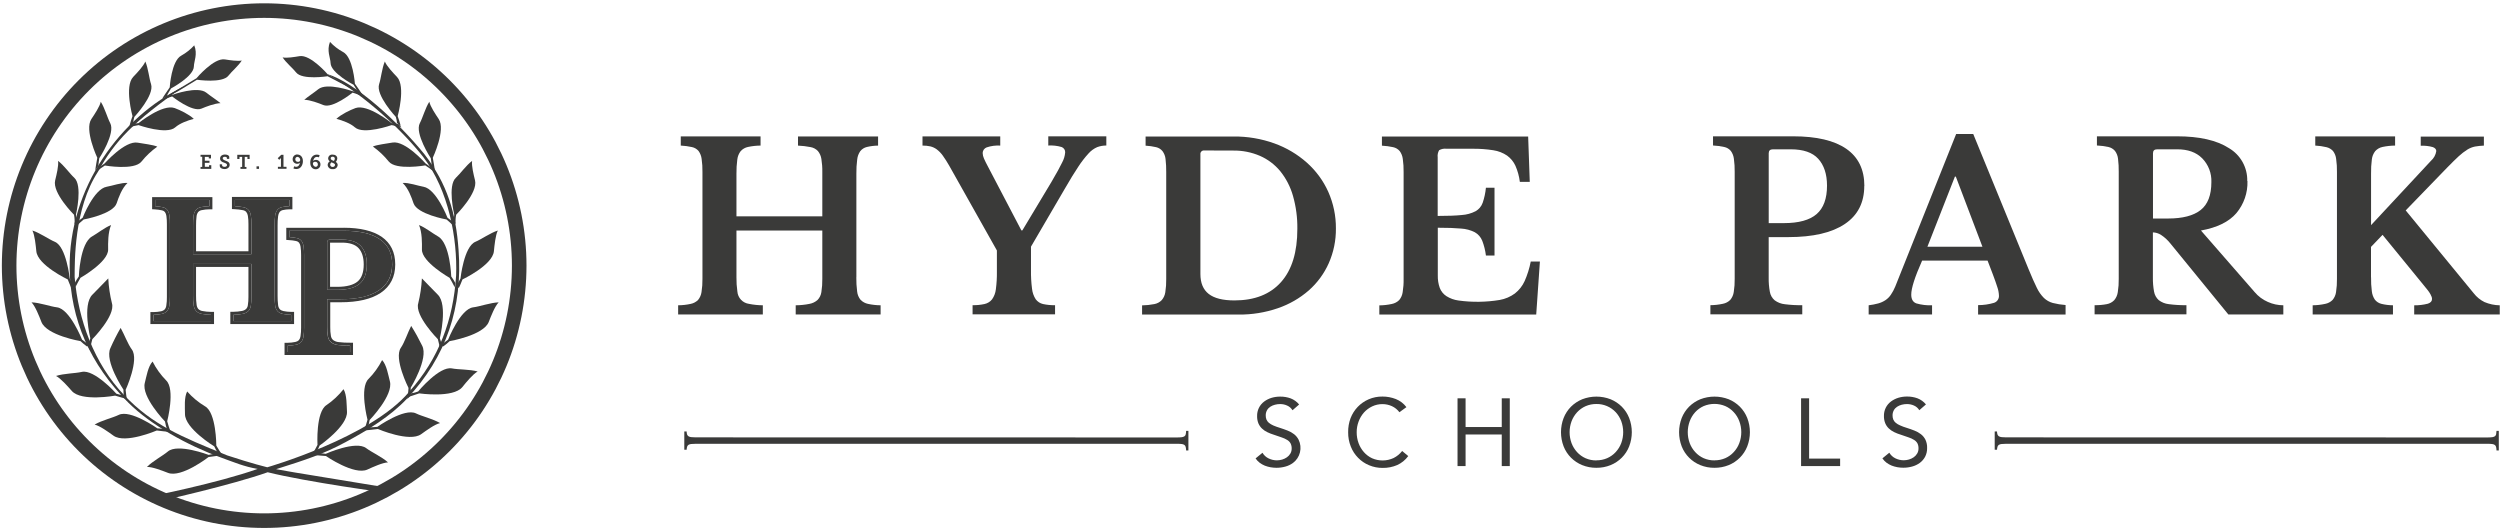 <svg width="160" height="34" viewBox="0 0 160 34" fill="none" xmlns="http://www.w3.org/2000/svg">
<path d="M82.722 26.259C82.641 26.124 82.521 26.018 82.377 25.956C82.237 25.892 82.085 25.859 81.931 25.86C81.818 25.859 81.705 25.874 81.595 25.903C81.49 25.929 81.389 25.973 81.298 26.032C81.21 26.089 81.137 26.167 81.087 26.259C81.032 26.36 81.004 26.474 81.007 26.589C81.005 26.678 81.021 26.766 81.052 26.849C81.086 26.928 81.137 26.998 81.202 27.055C81.288 27.124 81.383 27.182 81.484 27.227C81.626 27.288 81.772 27.341 81.92 27.385C82.086 27.438 82.248 27.494 82.407 27.557C82.556 27.614 82.696 27.692 82.823 27.79C82.943 27.885 83.041 28.005 83.111 28.142C83.233 28.393 83.264 28.679 83.198 28.951C83.132 29.223 82.973 29.463 82.749 29.63C82.602 29.736 82.437 29.815 82.262 29.862C82.077 29.913 81.885 29.939 81.693 29.939C81.566 29.938 81.439 29.927 81.314 29.905C81.189 29.882 81.066 29.848 80.948 29.802C80.832 29.754 80.722 29.692 80.621 29.618C80.518 29.541 80.429 29.446 80.357 29.338L80.799 28.977C80.89 29.134 81.026 29.26 81.19 29.338C81.356 29.42 81.538 29.462 81.722 29.462C81.835 29.461 81.948 29.444 82.057 29.413C82.165 29.381 82.267 29.332 82.36 29.268C82.45 29.206 82.525 29.125 82.581 29.031C82.639 28.933 82.669 28.821 82.667 28.707C82.671 28.594 82.647 28.482 82.598 28.38C82.549 28.291 82.478 28.216 82.391 28.163C82.28 28.093 82.16 28.037 82.035 27.997L81.533 27.825C81.385 27.781 81.242 27.724 81.104 27.657C80.979 27.598 80.864 27.519 80.764 27.424C80.667 27.33 80.59 27.218 80.537 27.094C80.479 26.947 80.451 26.79 80.455 26.632C80.45 26.451 80.488 26.272 80.567 26.109C80.646 25.946 80.763 25.805 80.909 25.697C81.051 25.592 81.211 25.512 81.38 25.461C81.559 25.408 81.745 25.382 81.931 25.383C82.16 25.38 82.387 25.418 82.602 25.496C82.814 25.577 83.001 25.712 83.144 25.887L82.722 26.255V26.259Z" fill="#3A3A39"/>
<path d="M89.565 26.386C89.439 26.217 89.273 26.082 89.082 25.994C88.894 25.908 88.689 25.863 88.482 25.863C88.252 25.861 88.025 25.911 87.817 26.01C87.618 26.105 87.44 26.238 87.293 26.401C87.144 26.571 87.028 26.766 86.951 26.978C86.868 27.196 86.827 27.427 86.828 27.66C86.826 27.902 86.867 28.142 86.951 28.368C87.028 28.577 87.143 28.77 87.291 28.937C87.436 29.102 87.613 29.235 87.811 29.328C88.029 29.424 88.265 29.472 88.503 29.469C88.741 29.467 88.976 29.413 89.192 29.313C89.405 29.206 89.591 29.052 89.737 28.863L90.128 29.188C89.946 29.437 89.703 29.635 89.422 29.763C89.127 29.889 88.809 29.952 88.488 29.946C88.189 29.949 87.893 29.89 87.618 29.774C87.354 29.665 87.116 29.503 86.918 29.299C86.716 29.094 86.557 28.85 86.452 28.581C86.336 28.291 86.278 27.981 86.282 27.668C86.276 27.36 86.328 27.052 86.436 26.763C86.54 26.494 86.695 26.248 86.894 26.04C87.092 25.834 87.33 25.67 87.592 25.556C87.872 25.435 88.175 25.375 88.48 25.379C88.77 25.378 89.058 25.432 89.329 25.537C89.6 25.644 89.836 25.824 90.011 26.057L89.563 26.382L89.565 26.386Z" fill="#3A3A39"/>
<path d="M93.282 25.492H93.797V27.33H96.112V25.492H96.626V29.829H96.112V27.807H93.797V29.829H93.282V25.492Z" fill="#3A3A39"/>
<path d="M102.17 29.461C102.409 29.464 102.645 29.416 102.864 29.321C103.07 29.229 103.255 29.096 103.408 28.93C103.56 28.763 103.68 28.57 103.76 28.359C103.926 27.905 103.926 27.408 103.76 26.955C103.68 26.743 103.56 26.549 103.408 26.382C103.249 26.213 103.057 26.078 102.844 25.988C102.631 25.897 102.401 25.852 102.17 25.856C101.93 25.853 101.693 25.901 101.474 25.997C101.269 26.089 101.084 26.222 100.932 26.387C100.78 26.555 100.66 26.749 100.58 26.96C100.413 27.414 100.413 27.911 100.58 28.364C100.66 28.575 100.78 28.769 100.932 28.935C101.084 29.102 101.268 29.235 101.474 29.326C101.693 29.422 101.93 29.47 102.17 29.467V29.461ZM102.17 29.939C101.858 29.942 101.549 29.884 101.261 29.767C100.992 29.658 100.748 29.496 100.543 29.291C100.338 29.086 100.178 28.84 100.072 28.57C99.847 27.984 99.847 27.337 100.072 26.751C100.178 26.481 100.339 26.235 100.543 26.028C100.749 25.824 100.993 25.663 101.261 25.553C101.846 25.326 102.494 25.326 103.079 25.553C103.347 25.663 103.59 25.824 103.795 26.028C104 26.234 104.16 26.48 104.266 26.751C104.493 27.336 104.493 27.985 104.266 28.57C104.161 28.84 104 29.086 103.795 29.291C103.591 29.496 103.347 29.658 103.079 29.767C102.791 29.884 102.481 29.942 102.17 29.939Z" fill="#3A3A39"/>
<path d="M109.727 29.461C109.966 29.464 110.203 29.416 110.422 29.321C110.628 29.23 110.812 29.096 110.963 28.93C111.117 28.764 111.237 28.57 111.315 28.359C111.485 27.906 111.485 27.407 111.315 26.955C111.237 26.742 111.117 26.548 110.963 26.382C110.812 26.215 110.627 26.082 110.422 25.991C110.202 25.898 109.965 25.85 109.727 25.85C109.488 25.85 109.251 25.898 109.031 25.991C108.826 26.083 108.642 26.216 108.49 26.382C108.338 26.55 108.22 26.746 108.142 26.959C107.975 27.412 107.975 27.909 108.142 28.363C108.222 28.573 108.341 28.767 108.494 28.933C108.645 29.1 108.83 29.233 109.035 29.325C109.255 29.42 109.492 29.468 109.731 29.465L109.727 29.461ZM109.727 29.939C109.416 29.943 109.107 29.884 108.818 29.767C108.549 29.658 108.305 29.496 108.101 29.291C107.896 29.086 107.735 28.84 107.629 28.57C107.405 27.984 107.405 27.337 107.629 26.751C107.736 26.481 107.896 26.235 108.101 26.028C108.306 25.824 108.55 25.663 108.818 25.553C109.403 25.326 110.052 25.326 110.637 25.553C110.904 25.663 111.147 25.824 111.352 26.028C111.557 26.235 111.717 26.481 111.824 26.751C112.051 27.336 112.051 27.985 111.824 28.57C111.718 28.84 111.557 29.086 111.352 29.291C111.148 29.496 110.905 29.658 110.637 29.767C110.348 29.884 110.039 29.942 109.727 29.939Z" fill="#3A3A39"/>
<path d="M115.269 25.492H115.783V29.35H117.768V29.829H115.269V25.492Z" fill="#3A3A39"/>
<path d="M122.838 26.258C122.759 26.124 122.639 26.018 122.496 25.955C122.356 25.892 122.203 25.859 122.048 25.86C121.935 25.859 121.822 25.874 121.712 25.902C121.607 25.929 121.506 25.973 121.415 26.032C121.327 26.089 121.254 26.166 121.204 26.258C121.149 26.36 121.121 26.474 121.124 26.589C121.122 26.678 121.138 26.766 121.17 26.849C121.203 26.929 121.255 26.999 121.321 27.054C121.406 27.125 121.501 27.182 121.603 27.224C121.744 27.288 121.889 27.341 122.037 27.385C122.205 27.438 122.367 27.494 122.524 27.557C122.673 27.614 122.813 27.692 122.94 27.79C123.061 27.884 123.159 28.004 123.228 28.141C123.305 28.307 123.342 28.489 123.335 28.671C123.34 28.867 123.295 29.061 123.206 29.235C123.123 29.388 123.007 29.522 122.866 29.626C122.719 29.732 122.554 29.811 122.379 29.858C122.194 29.909 122.002 29.935 121.81 29.934C121.683 29.934 121.556 29.923 121.431 29.901C121.306 29.878 121.183 29.843 121.065 29.798C120.949 29.75 120.839 29.688 120.738 29.614C120.635 29.537 120.546 29.442 120.474 29.334L120.916 28.973C121.008 29.13 121.144 29.256 121.307 29.334C121.473 29.416 121.656 29.458 121.841 29.457C121.954 29.456 122.066 29.44 122.174 29.409C122.282 29.377 122.385 29.328 122.479 29.264C122.568 29.201 122.642 29.121 122.698 29.027C122.756 28.929 122.786 28.817 122.784 28.703C122.788 28.59 122.766 28.478 122.717 28.376C122.667 28.287 122.595 28.212 122.508 28.159C122.397 28.088 122.277 28.032 122.152 27.993L121.652 27.821C121.504 27.777 121.36 27.721 121.221 27.653C121.097 27.593 120.983 27.515 120.883 27.42C120.785 27.327 120.708 27.214 120.656 27.089C120.597 26.943 120.569 26.786 120.572 26.628C120.567 26.447 120.605 26.268 120.684 26.105C120.763 25.942 120.88 25.801 121.026 25.693C121.168 25.588 121.328 25.508 121.497 25.457C121.676 25.404 121.862 25.377 122.048 25.378C122.277 25.375 122.504 25.414 122.719 25.492C122.931 25.573 123.117 25.708 123.261 25.883L122.838 26.251V26.258Z" fill="#3A3A39"/>
<path d="M75.326 27.997C75.428 27.998 75.53 27.993 75.631 27.981C75.694 27.975 75.754 27.954 75.807 27.921C75.828 27.906 75.846 27.887 75.86 27.865C75.874 27.843 75.883 27.819 75.887 27.794C75.903 27.722 75.911 27.648 75.911 27.575H76.058V28.83H75.911C75.911 28.756 75.903 28.683 75.885 28.611C75.875 28.56 75.847 28.513 75.807 28.48C75.758 28.446 75.701 28.425 75.641 28.419C75.546 28.407 75.45 28.401 75.353 28.404H44.501C44.411 28.402 44.321 28.407 44.231 28.417C44.172 28.422 44.115 28.441 44.063 28.47C44.021 28.499 43.99 28.541 43.975 28.589C43.957 28.653 43.947 28.719 43.944 28.785H43.795V27.612H43.944C43.944 27.678 43.954 27.744 43.973 27.807C43.991 27.855 44.023 27.895 44.065 27.923C44.119 27.953 44.179 27.972 44.241 27.977C44.337 27.987 44.433 27.991 44.529 27.991L75.326 27.997Z" fill="#3A3A39"/>
<path d="M159.19 27.997C159.292 27.998 159.395 27.993 159.497 27.981C159.559 27.974 159.618 27.954 159.671 27.921C159.713 27.89 159.742 27.845 159.753 27.794C159.766 27.721 159.774 27.648 159.776 27.575H159.923V28.83H159.776C159.775 28.756 159.766 28.683 159.751 28.611C159.74 28.559 159.712 28.513 159.671 28.48C159.622 28.446 159.565 28.425 159.506 28.419C159.411 28.407 159.314 28.401 159.217 28.404H128.365C128.275 28.402 128.186 28.407 128.097 28.417C128.037 28.422 127.979 28.441 127.927 28.47C127.885 28.498 127.854 28.541 127.841 28.589C127.822 28.653 127.811 28.719 127.808 28.785H127.661V27.612H127.808C127.808 27.678 127.819 27.744 127.839 27.807C127.856 27.855 127.887 27.895 127.929 27.923C127.983 27.953 128.044 27.972 128.107 27.977C128.202 27.987 128.297 27.991 128.392 27.991L159.19 27.997Z" fill="#3A3A39"/>
<path d="M54.804 17.745C54.8 18.049 54.818 18.354 54.857 18.656C54.876 18.852 54.953 19.038 55.078 19.19C55.207 19.321 55.371 19.411 55.551 19.448C55.817 19.506 56.087 19.536 56.359 19.538V20.124H50.925V19.538C51.221 19.536 51.515 19.506 51.805 19.448C51.997 19.413 52.177 19.327 52.323 19.198C52.456 19.059 52.542 18.883 52.568 18.693C52.612 18.414 52.632 18.131 52.628 17.848V14.753H47.133V17.745C47.129 18.049 47.148 18.354 47.192 18.656C47.206 18.854 47.289 19.041 47.425 19.186C47.562 19.33 47.744 19.422 47.941 19.448C48.231 19.506 48.526 19.536 48.821 19.538V20.124H43.401V19.538C43.672 19.536 43.943 19.506 44.208 19.448C44.385 19.412 44.548 19.325 44.676 19.198C44.795 19.053 44.871 18.878 44.897 18.693C44.941 18.414 44.961 18.131 44.957 17.848V11.004C44.962 10.724 44.944 10.445 44.904 10.167C44.883 9.986 44.815 9.813 44.709 9.665C44.6 9.536 44.451 9.447 44.286 9.413C44.05 9.361 43.81 9.329 43.569 9.317V8.73H48.676V9.317C48.406 9.319 48.136 9.349 47.871 9.405C47.69 9.442 47.526 9.536 47.403 9.673C47.284 9.827 47.21 10.011 47.188 10.205C47.147 10.508 47.129 10.814 47.133 11.12V13.845H52.628V11.006C52.633 10.726 52.612 10.446 52.568 10.169C52.54 9.985 52.464 9.812 52.347 9.667C52.222 9.535 52.058 9.446 51.879 9.415C51.613 9.362 51.343 9.33 51.072 9.319V8.732H56.197V9.319C55.955 9.321 55.714 9.351 55.479 9.407C55.312 9.446 55.163 9.54 55.057 9.675C54.947 9.832 54.88 10.015 54.861 10.207C54.821 10.506 54.804 10.808 54.808 11.11V17.745H54.804Z" fill="#3A3A39"/>
<path d="M60.743 10.592C60.618 10.373 60.483 10.16 60.336 9.955C60.23 9.806 60.102 9.675 59.957 9.563C59.834 9.471 59.692 9.404 59.542 9.368C59.377 9.332 59.209 9.315 59.04 9.317V8.73H64.016V9.317C63.72 9.299 63.423 9.339 63.142 9.434C63.07 9.462 63.007 9.511 62.962 9.574C62.917 9.637 62.892 9.713 62.89 9.79C62.894 9.912 62.922 10.032 62.972 10.142C63.031 10.281 63.125 10.469 63.252 10.705L65.369 14.747H65.43L67.296 11.638C67.621 11.084 67.848 10.672 67.976 10.402C68.085 10.203 68.152 9.983 68.171 9.757C68.176 9.682 68.156 9.607 68.114 9.545C68.073 9.482 68.012 9.434 67.941 9.409C67.665 9.328 67.377 9.296 67.09 9.313V8.727H70.805V9.313C70.605 9.312 70.406 9.347 70.219 9.417C70.006 9.51 69.817 9.649 69.663 9.824C69.423 10.087 69.206 10.369 69.012 10.668C68.77 11.028 68.481 11.499 68.146 12.082L65.983 15.786V17.295C65.977 17.691 65.999 18.087 66.05 18.48C66.075 18.721 66.156 18.952 66.287 19.155C66.401 19.308 66.567 19.416 66.754 19.458C67.007 19.513 67.265 19.538 67.524 19.532V20.119H62.245V19.532C62.501 19.537 62.757 19.512 63.007 19.458C63.197 19.417 63.368 19.312 63.49 19.161C63.625 18.97 63.709 18.749 63.735 18.517C63.784 18.146 63.806 17.773 63.801 17.399V16.03L60.743 10.592Z" fill="#3A3A39"/>
<path d="M77.076 9.63C77.042 9.625 77.007 9.629 76.975 9.64C76.942 9.651 76.912 9.669 76.888 9.694C76.864 9.718 76.846 9.748 76.835 9.781C76.824 9.813 76.821 9.848 76.826 9.882V17.538C76.826 18.111 77.003 18.536 77.358 18.812C77.712 19.089 78.26 19.227 79.002 19.227C80.294 19.227 81.288 18.836 81.986 18.054C82.683 17.271 83.031 16.136 83.03 14.647C83.04 13.931 82.945 13.218 82.749 12.53C82.585 11.955 82.309 11.419 81.935 10.954C81.585 10.531 81.141 10.196 80.639 9.976C80.099 9.743 79.516 9.627 78.928 9.636L77.076 9.63ZM73.093 20.13V19.544C73.355 19.54 73.617 19.512 73.875 19.462C74.056 19.429 74.222 19.341 74.35 19.209C74.472 19.067 74.552 18.893 74.579 18.707C74.623 18.425 74.643 18.14 74.638 17.854V11.01C74.641 10.731 74.627 10.451 74.594 10.173C74.575 9.991 74.508 9.818 74.399 9.671C74.295 9.544 74.152 9.455 73.992 9.419C73.771 9.367 73.545 9.335 73.318 9.323V8.736H78.945C79.839 8.727 80.727 8.877 81.567 9.18C82.33 9.455 83.034 9.872 83.64 10.41C84.223 10.929 84.689 11.564 85.009 12.275C85.337 13.014 85.504 13.814 85.498 14.622C85.506 15.389 85.349 16.149 85.038 16.851C84.741 17.516 84.304 18.11 83.757 18.591C83.18 19.092 82.511 19.476 81.788 19.724C80.976 20.003 80.121 20.142 79.262 20.132L73.093 20.13Z" fill="#3A3A39"/>
<path d="M92.019 13.82C92.652 13.82 93.16 13.801 93.545 13.762C93.857 13.743 94.162 13.66 94.44 13.517C94.651 13.397 94.811 13.206 94.892 12.977C94.998 12.665 95.068 12.342 95.099 12.014H95.649V16.352H95.099C95.059 16.029 94.98 15.711 94.863 15.406C94.771 15.177 94.604 14.986 94.389 14.864C94.115 14.726 93.815 14.645 93.507 14.628C93.137 14.593 92.641 14.575 92.019 14.575V17.627C92.012 17.899 92.054 18.17 92.145 18.427C92.227 18.642 92.375 18.825 92.567 18.951C92.804 19.101 93.071 19.197 93.349 19.233C94.222 19.353 95.108 19.341 95.977 19.198C96.331 19.136 96.666 18.994 96.955 18.781C97.222 18.57 97.436 18.299 97.577 17.989C97.754 17.588 97.885 17.168 97.968 16.738H98.554L98.318 20.13H88.277V19.544C88.545 19.541 88.812 19.511 89.075 19.454C89.254 19.419 89.42 19.332 89.55 19.203C89.669 19.059 89.746 18.884 89.771 18.699C89.816 18.42 89.837 18.137 89.831 17.854V11.01C89.836 10.73 89.818 10.451 89.779 10.173C89.758 9.992 89.69 9.819 89.583 9.671C89.475 9.542 89.326 9.453 89.161 9.419C88.925 9.367 88.684 9.335 88.443 9.323V8.736H97.802L97.905 11.638H97.27C97.226 11.283 97.131 10.937 96.988 10.61C96.869 10.35 96.685 10.126 96.454 9.958C96.19 9.78 95.89 9.663 95.574 9.616C95.136 9.547 94.692 9.515 94.249 9.52H92.575C92.411 9.498 92.244 9.532 92.102 9.616C92.023 9.754 91.992 9.913 92.012 10.07V13.83L92.019 13.82Z" fill="#3A3A39"/>
<path d="M113.196 14.28H114.16C115.117 14.28 115.818 14.088 116.262 13.703C116.707 13.318 116.929 12.711 116.929 11.88C116.929 11.139 116.734 10.568 116.366 10.162C115.998 9.755 115.404 9.556 114.606 9.556H113.466C113.288 9.556 113.198 9.64 113.198 9.808V14.28H113.196ZM119.313 11.902C119.313 12.967 118.898 13.778 118.069 14.336C117.24 14.894 116.035 15.174 114.456 15.175H113.196V17.768C113.19 18.074 113.215 18.379 113.271 18.679C113.307 18.891 113.417 19.083 113.581 19.221C113.773 19.362 113.998 19.448 114.235 19.471C114.603 19.518 114.974 19.538 115.345 19.532V20.119H109.465V19.532C109.734 19.529 110.002 19.499 110.265 19.442C110.444 19.408 110.609 19.321 110.738 19.192C110.858 19.048 110.935 18.873 110.961 18.687C111.005 18.408 111.025 18.125 111.02 17.843V10.999C111.024 10.719 111.007 10.439 110.969 10.162C110.948 9.98 110.881 9.807 110.773 9.659C110.665 9.53 110.516 9.441 110.351 9.407C110.115 9.355 109.875 9.323 109.633 9.311V8.724H114.759C116.259 8.724 117.394 8.991 118.163 9.524C118.932 10.057 119.317 10.847 119.319 11.894L119.313 11.902Z" fill="#3A3A39"/>
<path d="M123.356 15.791H126.876L125.173 11.304H125.114L123.354 15.791H123.356ZM127.207 16.679H123.016C122.551 17.722 122.319 18.447 122.32 18.855C122.32 19.153 122.43 19.34 122.652 19.419C122.977 19.512 123.314 19.552 123.652 19.538V20.125H119.594V19.538C119.801 19.513 120.007 19.473 120.208 19.419C120.371 19.374 120.526 19.304 120.668 19.211C120.805 19.119 120.923 19.001 121.016 18.863C121.127 18.698 121.222 18.522 121.297 18.337L125.193 8.578H126.288L129.829 17.227C130.036 17.731 130.211 18.126 130.353 18.412C130.467 18.656 130.622 18.879 130.812 19.07C130.971 19.221 131.165 19.331 131.376 19.389C131.645 19.458 131.92 19.502 132.197 19.522V20.13H126.598V19.528C126.945 19.529 127.289 19.479 127.621 19.38C127.718 19.347 127.802 19.282 127.858 19.197C127.914 19.111 127.941 19.009 127.932 18.906C127.924 18.724 127.889 18.544 127.828 18.372C127.76 18.155 127.666 17.89 127.547 17.573L127.207 16.685V16.679Z" fill="#3A3A39"/>
<path d="M137.795 13.985H138.757C139.687 13.985 140.381 13.804 140.84 13.443C141.299 13.082 141.528 12.487 141.528 11.658C141.539 11.377 141.493 11.097 141.392 10.834C141.291 10.572 141.138 10.333 140.941 10.132C140.55 9.741 140.024 9.556 139.342 9.556H138.059C137.881 9.556 137.791 9.64 137.791 9.808V13.985H137.795ZM143.837 11.585C143.862 12.335 143.609 13.067 143.127 13.642C142.653 14.195 141.898 14.565 140.861 14.753L144.297 18.693C144.526 18.965 144.815 19.181 145.142 19.323C145.453 19.463 145.791 19.536 146.133 19.538V20.124H142.613L138.941 15.627C138.761 15.392 138.543 15.189 138.296 15.027C138.142 14.932 137.966 14.878 137.785 14.872V17.768C137.78 18.069 137.805 18.37 137.86 18.666C137.896 18.873 138 19.063 138.155 19.205C138.342 19.35 138.565 19.44 138.8 19.465C139.175 19.515 139.554 19.537 139.932 19.532V20.119H134.054V19.532C134.317 19.536 134.579 19.514 134.837 19.465C135.017 19.432 135.182 19.344 135.31 19.213C135.434 19.066 135.513 18.886 135.539 18.695C135.584 18.413 135.604 18.128 135.599 17.843V10.999C135.603 10.719 135.588 10.439 135.554 10.162C135.535 9.98 135.468 9.806 135.359 9.659C135.25 9.53 135.101 9.442 134.936 9.407C134.695 9.354 134.45 9.322 134.203 9.311V8.724H139.326C140.76 8.724 141.868 8.976 142.65 9.479C143.016 9.693 143.317 10.001 143.524 10.371C143.73 10.741 143.834 11.16 143.824 11.583L143.837 11.585Z" fill="#3A3A39"/>
<path d="M151.748 17.745C151.742 18.047 151.759 18.349 151.798 18.648C151.819 18.839 151.886 19.023 151.994 19.182C152.101 19.315 152.25 19.409 152.416 19.448C152.656 19.506 152.902 19.536 153.15 19.538V20.124H148.011V19.538C148.28 19.535 148.548 19.505 148.81 19.448C148.99 19.414 149.155 19.327 149.284 19.198C149.404 19.054 149.482 18.879 149.507 18.693C149.55 18.414 149.57 18.131 149.565 17.848V11.004C149.57 10.727 149.553 10.45 149.514 10.175C149.495 9.993 149.427 9.82 149.319 9.673C149.208 9.547 149.06 9.458 148.897 9.42C148.66 9.363 148.42 9.329 148.177 9.317V8.73H153.286V9.317C153.016 9.319 152.746 9.349 152.481 9.405C152.3 9.442 152.137 9.536 152.013 9.673C151.894 9.827 151.819 10.011 151.798 10.205C151.759 10.508 151.742 10.814 151.748 11.12V14.409L155.582 10.291C155.765 10.13 155.886 9.91 155.922 9.669C155.922 9.561 155.852 9.473 155.709 9.417C155.455 9.344 155.191 9.315 154.927 9.329V8.742H158.969V9.319C158.777 9.326 158.586 9.346 158.398 9.379C158.224 9.415 158.059 9.481 157.909 9.575C157.714 9.699 157.531 9.84 157.361 9.997C157.166 10.179 156.91 10.424 156.614 10.731L153.965 13.466L158.318 18.769C158.502 19.006 158.737 19.199 159.006 19.332C159.316 19.463 159.647 19.534 159.984 19.54V20.126H154.509V19.54C154.803 19.544 155.096 19.509 155.381 19.436C155.559 19.375 155.649 19.278 155.649 19.139C155.649 19.091 155.641 19.043 155.625 18.998C155.606 18.942 155.581 18.887 155.551 18.836C155.505 18.753 155.453 18.674 155.396 18.599C155.326 18.505 155.234 18.39 155.115 18.251L152.483 15.03L151.744 15.801V17.756L151.748 17.745Z" fill="#3A3A39"/>
<path d="M16.907 0.678C21.235 0.679 25.387 2.399 28.448 5.459C31.508 8.52 33.228 12.671 33.229 17C33.228 21.328 31.509 25.48 28.448 28.541C25.387 31.601 21.235 33.321 16.907 33.322C12.578 33.321 8.427 31.601 5.367 28.541C2.306 25.48 0.586 21.328 0.585 17C0.586 12.671 2.306 8.52 5.367 5.459C8.427 2.399 12.578 0.679 16.907 0.678Z" stroke="#3A3A39" stroke-width="0.933"/>
<path d="M12.834 10.684H12.942V10.032H12.834V9.907H13.503V10.139H13.361V10.04H13.108V10.288H13.406V10.421H13.108V10.675H13.38V10.573H13.522V10.808H12.834V10.684Z" fill="#3A3A39"/>
<path d="M14.215 10.517V10.584C14.215 10.642 14.289 10.678 14.373 10.678C14.458 10.678 14.53 10.637 14.53 10.565C14.53 10.474 14.428 10.438 14.323 10.404C14.218 10.37 14.085 10.304 14.085 10.142C14.085 9.98 14.232 9.889 14.386 9.889C14.54 9.889 14.672 9.943 14.672 10.047V10.166H14.521V10.104C14.521 10.059 14.454 10.034 14.386 10.034C14.318 10.034 14.252 10.065 14.252 10.133C14.252 10.202 14.335 10.246 14.43 10.281C14.565 10.329 14.699 10.383 14.699 10.551C14.699 10.72 14.544 10.821 14.373 10.821C14.224 10.821 14.065 10.754 14.065 10.617V10.514L14.215 10.517Z" fill="#3A3A39"/>
<path d="M15.39 10.684H15.498V10.04H15.328V10.176H15.186V9.907H15.976V10.176H15.836V10.04H15.663V10.684H15.772V10.808H15.39V10.684Z" fill="#3A3A39"/>
<path d="M16.417 10.646H16.578V10.808H16.417V10.646Z" fill="#3A3A39"/>
<path d="M17.785 10.675H17.981V10.169C17.981 10.137 17.981 10.108 17.981 10.108C17.971 10.127 17.957 10.143 17.942 10.159L17.87 10.227L17.774 10.124L17.999 9.908H18.143V10.676H18.337V10.803H17.786V10.676L17.785 10.675Z" fill="#3A3A39"/>
<path d="M19.07 10.357C19.088 10.36 19.105 10.359 19.122 10.354C19.139 10.35 19.154 10.342 19.168 10.331C19.181 10.32 19.192 10.307 19.2 10.291C19.209 10.276 19.213 10.259 19.215 10.242C19.216 10.192 19.198 10.143 19.166 10.106C19.133 10.068 19.087 10.043 19.038 10.037C19.018 10.038 18.998 10.043 18.981 10.051C18.963 10.06 18.947 10.072 18.934 10.087C18.921 10.102 18.911 10.119 18.905 10.138C18.899 10.157 18.898 10.177 18.899 10.197C18.898 10.219 18.902 10.241 18.911 10.262C18.919 10.282 18.932 10.301 18.948 10.316C18.964 10.332 18.984 10.343 19.005 10.35C19.026 10.357 19.048 10.36 19.07 10.357ZM19.038 9.891C19.231 9.891 19.386 10.048 19.386 10.313C19.386 10.557 19.252 10.819 18.963 10.819C18.9 10.82 18.838 10.807 18.78 10.781L18.827 10.643C18.867 10.662 18.91 10.673 18.954 10.674C19.098 10.674 19.174 10.547 19.197 10.421C19.148 10.463 19.085 10.486 19.02 10.483C18.981 10.483 18.943 10.476 18.907 10.461C18.871 10.447 18.839 10.425 18.811 10.397C18.784 10.37 18.763 10.337 18.749 10.301C18.734 10.265 18.728 10.226 18.729 10.188C18.728 10.147 18.735 10.107 18.751 10.069C18.766 10.032 18.789 9.998 18.817 9.969C18.846 9.941 18.88 9.919 18.918 9.904C18.956 9.889 18.996 9.882 19.036 9.883L19.038 9.891Z" fill="#3A3A39"/>
<path d="M20.203 10.678C20.223 10.677 20.243 10.673 20.261 10.664C20.279 10.656 20.295 10.643 20.308 10.628C20.322 10.613 20.331 10.595 20.337 10.576C20.343 10.557 20.345 10.537 20.342 10.517C20.343 10.494 20.339 10.471 20.331 10.45C20.322 10.429 20.309 10.41 20.292 10.394C20.275 10.379 20.256 10.367 20.234 10.36C20.212 10.353 20.189 10.351 20.166 10.354C20.085 10.354 20.026 10.4 20.026 10.467C20.024 10.518 20.041 10.568 20.074 10.606C20.107 10.645 20.153 10.671 20.203 10.678ZM19.856 10.402C19.856 10.148 19.991 9.895 20.278 9.895C20.34 9.894 20.401 9.907 20.457 9.933L20.411 10.07C20.371 10.051 20.328 10.041 20.284 10.041C20.142 10.041 20.065 10.167 20.041 10.294C20.09 10.251 20.154 10.228 20.219 10.231C20.258 10.23 20.297 10.238 20.333 10.253C20.368 10.268 20.401 10.29 20.428 10.318C20.455 10.345 20.476 10.378 20.49 10.415C20.504 10.451 20.511 10.489 20.509 10.528C20.51 10.569 20.503 10.609 20.488 10.646C20.473 10.684 20.45 10.718 20.422 10.746C20.393 10.775 20.359 10.797 20.321 10.812C20.284 10.827 20.243 10.835 20.203 10.833C20.008 10.833 19.855 10.678 19.855 10.412L19.856 10.402Z" fill="#3A3A39"/>
<path d="M21.367 10.304C21.403 10.262 21.425 10.21 21.428 10.155C21.428 10.076 21.374 10.028 21.29 10.028C21.206 10.028 21.163 10.075 21.163 10.133C21.163 10.222 21.26 10.26 21.369 10.299L21.367 10.304ZM21.289 10.684C21.326 10.688 21.363 10.676 21.392 10.653C21.42 10.629 21.439 10.595 21.442 10.557C21.442 10.471 21.346 10.445 21.215 10.387C21.191 10.404 21.17 10.427 21.155 10.453C21.141 10.479 21.132 10.508 21.129 10.539C21.13 10.559 21.134 10.579 21.143 10.597C21.151 10.616 21.163 10.632 21.178 10.646C21.193 10.66 21.21 10.67 21.229 10.677C21.248 10.684 21.269 10.687 21.289 10.685V10.684ZM21.105 10.319C21.074 10.301 21.048 10.274 21.03 10.242C21.012 10.211 21.002 10.175 21.001 10.138C21.002 10.103 21.011 10.068 21.026 10.036C21.041 10.004 21.063 9.975 21.09 9.952C21.118 9.929 21.149 9.912 21.183 9.902C21.218 9.892 21.253 9.889 21.289 9.894C21.461 9.894 21.586 9.989 21.586 10.137C21.581 10.223 21.545 10.303 21.485 10.364C21.522 10.382 21.553 10.409 21.576 10.444C21.598 10.478 21.61 10.518 21.612 10.559C21.609 10.598 21.599 10.636 21.581 10.67C21.564 10.705 21.539 10.736 21.509 10.761C21.48 10.786 21.445 10.804 21.408 10.816C21.37 10.827 21.331 10.83 21.293 10.826C21.253 10.83 21.214 10.827 21.176 10.815C21.138 10.804 21.103 10.785 21.073 10.76C21.043 10.734 21.018 10.703 21 10.668C20.983 10.633 20.972 10.594 20.97 10.555C20.973 10.508 20.987 10.462 21.011 10.421C21.035 10.38 21.069 10.345 21.109 10.319H21.105Z" fill="#3A3A39"/>
<path d="M17.574 18.928C17.571 19.135 17.582 19.342 17.608 19.547C17.621 19.681 17.674 19.808 17.76 19.911C17.847 20 17.959 20.061 18.081 20.087C18.262 20.125 18.446 20.146 18.631 20.148V20.55H14.935V20.148C15.136 20.146 15.337 20.125 15.534 20.087C15.665 20.063 15.786 20.004 15.886 19.916C15.977 19.822 16.035 19.702 16.053 19.573C16.083 19.383 16.096 19.191 16.092 18.999V16.893H12.356V18.928C12.353 19.135 12.366 19.342 12.396 19.547C12.412 19.682 12.468 19.808 12.557 19.911C12.653 20.002 12.774 20.064 12.905 20.087C13.103 20.125 13.303 20.146 13.504 20.148V20.55H9.818V20.148C10.003 20.146 10.186 20.125 10.367 20.087C10.487 20.062 10.597 20.002 10.684 19.916C10.766 19.818 10.818 19.699 10.835 19.573C10.865 19.383 10.879 19.191 10.876 18.999V14.346C10.879 14.156 10.867 13.966 10.84 13.777C10.825 13.653 10.778 13.535 10.705 13.434C10.631 13.346 10.53 13.286 10.417 13.263C10.256 13.228 10.093 13.206 9.929 13.197V12.795H13.404V13.197C13.22 13.199 13.035 13.22 12.855 13.258C12.732 13.283 12.621 13.347 12.537 13.439C12.456 13.545 12.406 13.67 12.391 13.801C12.364 14.005 12.352 14.211 12.356 14.417V16.269H16.092V14.346C16.096 14.155 16.083 13.965 16.052 13.777C16.034 13.651 15.982 13.533 15.901 13.434C15.817 13.345 15.706 13.285 15.585 13.263C15.403 13.228 15.22 13.206 15.035 13.197V12.795H18.52V13.197C18.355 13.2 18.192 13.22 18.032 13.258C17.919 13.285 17.817 13.348 17.745 13.439C17.67 13.547 17.623 13.671 17.608 13.801C17.582 14.005 17.571 14.211 17.574 14.417V18.928Z" fill="#3A3A39"/>
<path d="M18.712 12.602H14.844V13.379L15.024 13.389C15.198 13.397 15.371 13.418 15.543 13.451C15.624 13.464 15.699 13.502 15.757 13.561C15.814 13.634 15.851 13.722 15.864 13.814C15.892 13.991 15.904 14.169 15.901 14.348V16.081H12.548V14.423C12.546 14.227 12.556 14.031 12.581 13.837C12.59 13.74 12.626 13.648 12.684 13.57C12.741 13.508 12.817 13.466 12.9 13.451C13.067 13.416 13.237 13.398 13.407 13.396H13.593V12.615H9.735V13.39L9.913 13.401C10.067 13.41 10.219 13.43 10.369 13.462C10.44 13.475 10.505 13.512 10.552 13.567C10.605 13.642 10.638 13.729 10.649 13.82C10.673 13.999 10.684 14.179 10.681 14.358V19.012C10.684 19.192 10.672 19.373 10.644 19.551C10.634 19.644 10.598 19.732 10.54 19.804C10.479 19.864 10.402 19.904 10.319 19.92C10.152 19.954 9.982 19.973 9.812 19.974H9.626V20.741H13.698V19.96H13.511C13.322 19.958 13.134 19.94 12.948 19.904C12.853 19.888 12.765 19.844 12.695 19.778C12.633 19.703 12.595 19.612 12.585 19.516C12.556 19.321 12.544 19.125 12.547 18.928V17.082H15.9V18.995C15.903 19.176 15.89 19.356 15.862 19.535C15.852 19.624 15.813 19.707 15.752 19.773C15.678 19.838 15.588 19.882 15.491 19.899C15.306 19.935 15.117 19.953 14.929 19.955H14.741V20.741H18.821V19.96H18.635C18.465 19.959 18.295 19.941 18.128 19.906C18.043 19.889 17.963 19.847 17.902 19.785C17.843 19.71 17.807 19.62 17.799 19.524C17.775 19.328 17.764 19.131 17.766 18.933V14.423C17.763 14.227 17.774 14.031 17.799 13.837C17.809 13.739 17.843 13.645 17.898 13.563C17.945 13.505 18.01 13.465 18.083 13.449C18.229 13.416 18.378 13.398 18.527 13.396H18.713V12.615L18.712 12.602ZM18.52 12.795V13.197C18.355 13.2 18.192 13.22 18.032 13.258C17.919 13.285 17.817 13.348 17.745 13.439C17.67 13.547 17.623 13.671 17.608 13.801C17.582 14.005 17.571 14.211 17.574 14.417V18.928C17.571 19.135 17.582 19.342 17.608 19.547C17.621 19.681 17.674 19.807 17.76 19.911C17.847 20 17.959 20.061 18.082 20.087C18.262 20.125 18.446 20.146 18.631 20.148V20.55H14.935V20.148C15.136 20.146 15.337 20.125 15.534 20.087C15.665 20.063 15.786 20.003 15.886 19.916C15.977 19.822 16.035 19.702 16.053 19.573C16.083 19.383 16.096 19.191 16.092 18.999V16.893H12.356V18.928C12.353 19.135 12.366 19.342 12.396 19.547C12.412 19.682 12.469 19.808 12.557 19.911C12.653 20.002 12.775 20.064 12.905 20.087C13.103 20.125 13.303 20.146 13.504 20.148V20.55H9.818V20.148C10.003 20.146 10.186 20.125 10.367 20.087C10.487 20.062 10.597 20.002 10.684 19.916C10.766 19.818 10.818 19.699 10.835 19.573C10.865 19.383 10.879 19.191 10.876 18.999V14.346C10.879 14.156 10.867 13.966 10.84 13.777C10.825 13.653 10.778 13.535 10.705 13.434C10.631 13.346 10.53 13.286 10.417 13.263C10.257 13.228 10.093 13.206 9.929 13.197V12.795H13.404V13.197C13.22 13.199 13.035 13.22 12.855 13.258C12.732 13.283 12.621 13.347 12.537 13.439C12.457 13.544 12.406 13.67 12.391 13.801C12.364 14.005 12.353 14.211 12.356 14.417V16.269H16.092V14.346C16.096 14.155 16.083 13.965 16.052 13.777C16.034 13.651 15.982 13.533 15.901 13.434C15.817 13.345 15.706 13.285 15.585 13.263C15.403 13.228 15.22 13.206 15.035 13.197V12.795H18.52Z" fill="#3A3A39"/>
<path d="M20.937 18.548H21.592C22.242 18.548 22.719 18.417 23.022 18.156C23.325 17.894 23.477 17.481 23.476 16.917C23.476 16.411 23.349 16.021 23.096 15.749C22.843 15.476 22.443 15.338 21.898 15.336H21.122C21.002 15.336 20.941 15.393 20.941 15.507V18.546L20.937 18.548ZM25.094 16.928C25.094 17.652 24.812 18.204 24.248 18.584C23.684 18.964 22.865 19.154 21.79 19.154H20.934V20.926C20.93 21.134 20.947 21.341 20.985 21.545C21.01 21.689 21.085 21.819 21.197 21.913C21.326 22.009 21.479 22.068 21.64 22.083C21.892 22.115 22.146 22.128 22.399 22.124V22.527H18.402V22.124C18.585 22.122 18.767 22.102 18.945 22.063C19.068 22.041 19.181 21.982 19.269 21.893C19.351 21.796 19.403 21.678 19.42 21.552C19.45 21.362 19.464 21.169 19.461 20.977V16.322C19.463 16.132 19.451 15.941 19.425 15.752C19.409 15.629 19.363 15.511 19.29 15.411C19.216 15.322 19.115 15.262 19.002 15.239C18.841 15.204 18.678 15.182 18.514 15.174V14.771H21.998C23.019 14.771 23.791 14.952 24.315 15.314C24.839 15.677 25.101 16.214 25.1 16.926L25.094 16.928Z" fill="#3A3A39"/>
<path d="M21.13 15.529H21.889C22.374 15.529 22.73 15.646 22.947 15.879C23.163 16.112 23.278 16.467 23.278 16.918C23.278 17.424 23.152 17.789 22.891 18.012C22.63 18.234 22.188 18.357 21.587 18.357H21.124V15.529H21.13ZM21.994 14.58H18.322V15.354L18.501 15.367C18.654 15.374 18.807 15.394 18.957 15.427C19.027 15.441 19.091 15.477 19.139 15.531C19.192 15.606 19.225 15.693 19.235 15.784C19.261 15.963 19.272 16.142 19.27 16.323V20.976C19.272 21.157 19.26 21.337 19.233 21.516C19.222 21.609 19.186 21.696 19.129 21.77C19.067 21.829 18.988 21.869 18.904 21.884C18.737 21.919 18.567 21.937 18.397 21.939H18.211V22.719H22.593V21.933H22.401C22.158 21.937 21.916 21.924 21.675 21.894C21.55 21.884 21.43 21.84 21.327 21.767C21.25 21.702 21.199 21.613 21.181 21.514C21.147 21.323 21.132 21.129 21.136 20.935V19.345H21.799C22.907 19.345 23.771 19.142 24.365 18.743C24.981 18.328 25.295 17.716 25.295 16.928C25.295 16.139 25.003 15.558 24.427 15.155C23.872 14.775 23.057 14.576 22.001 14.576L21.994 14.58ZM20.937 18.548H21.592C22.242 18.548 22.719 18.418 23.022 18.156C23.326 17.894 23.477 17.482 23.476 16.918C23.476 16.411 23.349 16.022 23.096 15.749C22.843 15.476 22.443 15.339 21.898 15.336H21.122C21.002 15.336 20.941 15.393 20.941 15.507V18.546M21.998 14.77C23.019 14.77 23.791 14.951 24.315 15.313C24.839 15.675 25.101 16.213 25.1 16.925C25.1 17.649 24.818 18.201 24.254 18.581C23.691 18.961 22.871 19.151 21.797 19.151H20.941V20.924C20.936 21.131 20.953 21.339 20.991 21.543C21.016 21.686 21.091 21.817 21.203 21.91C21.332 22.006 21.486 22.066 21.646 22.081C21.898 22.112 22.152 22.126 22.406 22.122V22.527H18.409V22.124C18.591 22.122 18.773 22.102 18.952 22.063C19.072 22.04 19.183 21.981 19.27 21.894C19.351 21.796 19.403 21.678 19.42 21.552C19.45 21.362 19.464 21.169 19.461 20.977V16.323C19.463 16.132 19.451 15.941 19.425 15.753C19.409 15.629 19.363 15.512 19.29 15.411C19.216 15.322 19.115 15.262 19.002 15.239C18.841 15.204 18.678 15.182 18.514 15.174V14.771H21.998" fill="#3A3A39"/>
<path d="M25.319 31.287L24.782 31.548C24.782 31.548 19.629 30.847 17.132 30.224C14.881 31.026 10.193 32.085 10.193 32.085L9.56 31.784C9.56 31.784 13.892 30.931 16.489 30.011C15.623 29.863 14.982 29.587 14.107 29.269C11.998 28.503 9.64 27.195 8.213 25.769C5.765 23.317 4.513 20.463 4.458 17.206C4.383 12.002 7.737 7.475 11.728 5.557C8.541 7.786 7.351 9.018 6.273 10.987C4.727 13.347 4.785 16.765 4.777 17.724C5.007 20.48 6.017 23.25 7.942 25.286C9.779 27.203 11.546 27.924 14.541 29.146C16.136 29.672 17.104 29.906 17.104 29.906C17.104 29.906 23.738 28.007 26.19 25.072C28.076 22.961 29.016 20.483 29.192 17.619C29.275 15.29 28.728 12.186 27.083 10.044C25.838 8.453 23.462 6.162 20.903 4.727C22.762 5.277 25.483 7.808 27.155 9.86C28.634 11.775 29.181 13.646 29.348 15.997C29.62 19.645 28.578 22.823 26.036 25.526C24.989 26.637 23.55 27.528 22.111 28.299C20.718 29.05 19.587 29.424 17.67 30.027L18.488 30.172C18.498 30.172 18.868 30.235 18.868 30.238L25.3 31.294L25.319 31.287Z" fill="#3A3A39"/>
<path d="M10.686 27.48C10.631 27.314 10.588 27.145 10.559 26.973C10.559 26.973 9.03 25.393 9.268 24.502C9.371 24.111 9.471 23.453 9.764 23.139C9.99 23.582 10.281 23.988 10.629 24.342C11.233 24.907 10.701 26.959 10.701 26.959C10.701 26.959 10.881 27.604 10.934 27.638L10.681 27.479L10.686 27.48Z" fill="#3A3A39"/>
<path d="M10.933 27.64C10.895 27.66 10.033 27.552 10.033 27.552C10.033 27.552 8.007 28.421 7.263 27.883C6.934 27.646 6.39 27.25 6.055 27.174C6.504 26.904 7.219 26.739 7.598 26.553C8.34 26.189 10.07 27.414 10.07 27.414C10.07 27.414 10.736 27.475 10.787 27.437L10.933 27.64Z" fill="#3A3A39"/>
<path d="M13.963 29.023C13.867 28.877 13.783 28.724 13.71 28.566C13.71 28.566 11.832 27.42 11.839 26.497C11.839 26.092 11.775 25.431 11.979 25.054C12.308 25.426 12.692 25.746 13.118 26.002C13.844 26.396 13.844 28.517 13.844 28.517C13.844 28.517 14.181 29.097 14.24 29.116L13.96 29.023H13.963Z" fill="#3A3A39"/>
<path d="M14.242 29.111C14.21 29.14 13.348 29.251 13.348 29.251C13.348 29.251 11.611 30.6 10.752 30.264C10.372 30.117 9.747 29.873 9.404 29.884C9.769 29.512 10.417 29.172 10.741 28.898C11.368 28.359 13.351 29.112 13.351 29.112C13.351 29.112 14.011 29.003 14.05 28.954L14.242 29.111Z" fill="#3A3A39"/>
<path d="M7.936 25.458C7.911 25.285 7.899 25.111 7.9 24.937C7.9 24.937 6.673 23.113 7.066 22.278C7.261 21.836 7.479 21.405 7.721 20.987C7.96 21.413 8.183 22.024 8.435 22.362C8.929 23.024 8.041 24.95 8.041 24.95C8.041 24.95 8.106 25.617 8.151 25.659L7.936 25.459V25.458Z" fill="#3A3A39"/>
<path d="M8.112 25.512C8.277 25.596 7.37 25.321 7.37 25.321C7.37 25.321 5.207 25.716 4.597 25.023C4.33 24.72 3.887 24.214 3.584 24.062C4.081 23.899 4.815 23.899 5.23 23.803C6.036 23.614 7.447 25.196 7.447 25.196C7.447 25.196 7.796 25.307 7.854 25.282L8.122 25.512H8.112Z" fill="#3A3A39"/>
<path d="M5.637 22.156C5.673 21.983 5.721 21.814 5.782 21.649C5.782 21.649 5.255 19.514 5.909 18.863C6.196 18.579 6.633 18.115 6.929 17.818C6.957 18.355 7.035 18.889 7.165 19.412C7.402 20.203 5.908 21.709 5.908 21.709C5.908 21.709 5.739 22.357 5.768 22.413L5.634 22.151L5.637 22.156Z" fill="#3A3A39"/>
<path d="M5.554 22.164C5.412 22.064 5.278 21.953 5.153 21.833C5.153 21.833 2.985 21.463 2.649 20.602C2.503 20.222 2.259 19.598 2.016 19.35C2.538 19.367 3.228 19.619 3.647 19.669C4.468 19.767 5.251 21.738 5.251 21.738C5.251 21.738 5.785 22.147 5.848 22.147L5.554 22.164Z" fill="#3A3A39"/>
<path d="M4.78 18.12C4.859 17.972 4.948 17.829 5.046 17.692C5.046 17.692 5.113 15.565 5.895 15.13C6.236 14.938 6.71 14.555 7.109 14.404C6.906 14.875 6.915 15.56 6.921 15.969C6.937 16.768 5.149 17.781 5.149 17.781C5.149 17.781 4.823 18.341 4.835 18.4L4.779 18.12H4.78Z" fill="#3A3A39"/>
<path d="M4.582 18.432C4.541 18.417 4.336 17.884 4.336 17.884C4.336 17.884 2.413 16.972 2.325 16.083C2.286 15.693 2.224 15.045 2.072 14.752C2.553 14.904 3.132 15.32 3.508 15.475C4.247 15.782 4.463 17.823 4.463 17.823C4.463 17.823 4.651 18.203 4.716 18.213L4.589 18.432H4.582Z" fill="#3A3A39"/>
<path d="M4.925 14.229C5.039 14.123 5.162 14.024 5.291 13.935C5.291 13.935 6.007 12.093 6.826 11.953C7.186 11.892 7.781 11.675 8.161 11.71C7.8 12.046 7.587 12.646 7.467 13.006C7.233 13.711 5.354 14.047 5.354 14.047C5.354 14.047 4.896 14.436 4.888 14.493L4.925 14.229Z" fill="#3A3A39"/>
<path d="M4.768 14.35C4.787 14.147 4.775 13.942 4.735 13.742C4.735 13.742 3.332 12.349 3.53 11.543C3.617 11.188 3.763 10.602 3.716 10.297C4.096 10.579 4.469 11.121 4.751 11.374C5.303 11.872 4.862 13.727 4.862 13.727C4.866 13.863 4.879 13.999 4.901 14.133L4.774 14.35H4.768Z" fill="#3A3A39"/>
<path d="M6.344 10.717C6.368 10.685 6.692 10.464 6.692 10.464C6.692 10.464 8 8.979 8.813 9.131C9.171 9.195 9.793 9.265 10.068 9.384C9.688 9.655 9.347 9.976 9.055 10.34C8.593 10.922 6.714 10.593 6.714 10.593C6.541 10.701 6.376 10.82 6.219 10.949L6.345 10.714L6.344 10.717Z" fill="#3A3A39"/>
<path d="M6.101 10.916C6.082 10.882 6.227 10.098 6.227 10.098C6.227 10.098 5.384 8.309 5.848 7.619C6.05 7.316 6.388 6.813 6.449 6.511C6.702 6.905 6.874 7.544 7.053 7.878C7.404 8.534 6.354 10.127 6.354 10.127C6.326 10.29 6.307 10.454 6.296 10.618L6.101 10.916Z" fill="#3A3A39"/>
<path d="M8.403 7.954C8.555 7.918 8.71 7.893 8.866 7.879C8.866 7.879 10.402 6.633 11.182 6.917C11.525 7.044 12.095 7.316 12.402 7.606C11.996 7.712 11.5 7.896 11.218 8.149C10.664 8.645 8.868 8.007 8.868 8.007C8.868 8.007 8.275 8.117 8.241 8.163L8.403 7.954Z" fill="#3A3A39"/>
<path d="M8.283 8.066C8.337 7.851 8.403 7.64 8.48 7.433C8.48 7.433 7.951 5.527 8.522 4.925C8.775 4.661 9.189 4.223 9.301 3.935C9.487 4.366 9.546 5.024 9.667 5.384C9.901 6.089 8.598 7.483 8.598 7.483C8.598 7.483 8.504 7.821 8.532 7.871L8.279 8.063L8.283 8.066Z" fill="#3A3A39"/>
<path d="M10.621 6.151C10.653 6.136 11.052 6.062 11.052 6.062C11.052 6.062 12.655 5.479 13.212 5.936C13.456 6.134 13.883 6.409 14.111 6.602C13.723 6.617 13.195 6.825 12.894 6.951C12.303 7.204 11.018 6.172 11.018 6.172C11.018 6.172 10.486 6.346 10.445 6.373L10.621 6.157V6.151Z" fill="#3A3A39"/>
<path d="M12.585 4.995C12.585 4.995 13.683 3.69 14.39 3.802C14.701 3.852 15.215 3.929 15.474 3.873C15.258 4.216 14.82 4.58 14.621 4.841C14.233 5.347 12.607 5.103 12.607 5.103L11.355 5.863C11.355 5.863 10.469 6.258 10.451 6.284L12.585 5.002V4.995Z" fill="#3A3A39"/>
<path d="M10.372 6.335C10.372 6.299 10.862 5.592 10.862 5.592C10.862 5.592 10.967 3.89 11.603 3.559C11.912 3.386 12.193 3.163 12.432 2.901C12.66 3.462 12.412 3.924 12.408 4.251C12.4 4.891 10.945 5.661 10.945 5.661C10.945 5.661 10.671 6.102 10.68 6.15L10.373 6.33L10.372 6.335Z" fill="#3A3A39"/>
<path d="M23.534 27.384C23.588 27.218 23.63 27.049 23.66 26.878C23.66 26.878 25.19 25.299 24.953 24.406C24.848 24.015 24.748 23.359 24.456 23.044C24.231 23.486 23.939 23.892 23.591 24.246C22.988 24.811 23.52 26.863 23.52 26.863C23.52 26.863 23.339 27.508 23.286 27.542L23.539 27.383L23.534 27.384Z" fill="#3A3A39"/>
<path d="M23.286 27.543C23.325 27.564 24.186 27.456 24.186 27.456C24.186 27.456 26.212 28.326 26.955 27.787C27.284 27.55 27.829 27.153 28.163 27.077C27.716 26.808 26.999 26.643 26.621 26.457C25.879 26.094 24.149 27.319 24.149 27.319C24.149 27.319 23.482 27.379 23.431 27.341L23.286 27.543Z" fill="#3A3A39"/>
<path d="M20.232 28.984C20.317 28.833 20.392 28.675 20.456 28.513C20.456 28.513 22.265 27.263 22.207 26.343C22.18 25.939 22.207 25.276 21.985 24.908C21.678 25.299 21.313 25.641 20.903 25.921C20.2 26.356 20.319 28.474 20.319 28.474C20.319 28.474 20.016 29.07 19.957 29.093L20.232 28.985V28.984Z" fill="#3A3A39"/>
<path d="M19.957 29.096C19.991 29.124 20.859 29.186 20.859 29.186C20.859 29.186 22.668 30.434 23.509 30.053C23.877 29.884 24.489 29.606 24.832 29.593C24.452 29.243 23.776 28.94 23.439 28.683C22.782 28.176 20.846 29.044 20.846 29.044C20.846 29.044 20.18 28.973 20.138 28.926L19.955 29.096H19.957Z" fill="#3A3A39"/>
<path d="M26.269 25.334C26.287 25.161 26.292 24.987 26.285 24.813C26.285 24.813 27.441 22.943 27.018 22.123C26.806 21.689 26.572 21.266 26.316 20.857C26.091 21.292 25.894 21.911 25.655 22.258C25.185 22.938 26.145 24.83 26.145 24.83C26.145 24.83 26.105 25.498 26.061 25.543L26.269 25.334Z" fill="#3A3A39"/>
<path d="M26.095 25.395C25.934 25.486 26.83 25.176 26.83 25.176C26.83 25.176 29.005 25.49 29.589 24.774C29.842 24.46 30.269 23.939 30.57 23.775C30.064 23.632 29.334 23.659 28.924 23.578C28.114 23.419 26.761 25.054 26.761 25.054C26.761 25.054 26.417 25.181 26.359 25.155L26.105 25.395H26.095Z" fill="#3A3A39"/>
<path d="M28.294 22.156C28.258 21.983 28.21 21.814 28.149 21.649C28.149 21.649 28.675 19.514 28.023 18.863C27.735 18.579 27.299 18.115 27.002 17.818C26.974 18.355 26.895 18.889 26.767 19.412C26.53 20.203 28.023 21.709 28.023 21.709C28.023 21.709 28.192 22.357 28.163 22.413L28.29 22.151L28.294 22.156Z" fill="#3A3A39"/>
<path d="M28.377 22.164C28.518 22.064 28.653 21.953 28.778 21.833C28.778 21.833 30.946 21.463 31.281 20.602C31.428 20.222 31.671 19.598 31.915 19.35C31.393 19.367 30.703 19.619 30.284 19.669C29.463 19.767 28.679 21.738 28.679 21.738C28.679 21.738 28.146 22.147 28.083 22.147L28.377 22.164Z" fill="#3A3A39"/>
<path d="M29.145 18.12C29.067 17.972 28.978 17.829 28.879 17.692C28.879 17.692 28.811 15.565 28.031 15.13C27.689 14.938 27.215 14.555 26.817 14.404C27.019 14.875 27.01 15.56 27.003 15.969C26.989 16.768 28.775 17.781 28.775 17.781C28.775 17.781 29.102 18.341 29.09 18.4L29.146 18.12H29.145Z" fill="#3A3A39"/>
<path d="M29.353 18.432C29.393 18.417 29.598 17.884 29.598 17.884C29.598 17.884 31.522 16.972 31.609 16.083C31.648 15.693 31.71 15.045 31.862 14.752C31.381 14.904 30.802 15.32 30.426 15.475C29.687 15.782 29.472 17.823 29.472 17.823C29.472 17.823 29.283 18.203 29.218 18.213L29.345 18.432H29.353Z" fill="#3A3A39"/>
<path d="M29.006 14.229C28.892 14.123 28.769 14.024 28.64 13.935C28.64 13.935 27.924 12.093 27.105 11.953C26.745 11.892 26.15 11.675 25.77 11.71C26.131 12.046 26.344 12.646 26.464 13.006C26.698 13.711 28.577 14.047 28.577 14.047C28.577 14.047 29.035 14.436 29.043 14.493L29.006 14.229Z" fill="#3A3A39"/>
<path d="M29.163 14.35C29.144 14.147 29.155 13.942 29.196 13.742C29.196 13.742 30.599 12.349 30.402 11.543C30.314 11.188 30.169 10.602 30.215 10.297C29.836 10.579 29.456 11.121 29.18 11.374C28.626 11.872 29.07 13.727 29.07 13.727C29.066 13.863 29.052 13.999 29.03 14.133L29.163 14.35Z" fill="#3A3A39"/>
<path d="M27.587 10.717C27.563 10.685 27.239 10.464 27.239 10.464C27.239 10.464 25.934 8.976 25.118 9.124C24.759 9.189 24.138 9.258 23.863 9.377C24.243 9.648 24.584 9.97 24.876 10.333C25.338 10.916 27.217 10.586 27.217 10.586C27.39 10.694 27.555 10.813 27.712 10.942L27.586 10.708L27.587 10.717Z" fill="#3A3A39"/>
<path d="M27.825 10.916C27.844 10.882 27.698 10.098 27.698 10.098C27.698 10.098 28.541 8.309 28.078 7.619C27.874 7.316 27.537 6.813 27.477 6.511C27.223 6.905 27.051 7.544 26.871 7.878C26.522 8.534 27.572 10.127 27.572 10.127C27.599 10.292 27.617 10.458 27.626 10.625L27.823 10.922L27.825 10.916Z" fill="#3A3A39"/>
<path d="M25.528 7.954C25.375 7.918 25.221 7.893 25.064 7.879C25.064 7.879 23.529 6.633 22.749 6.917C22.405 7.044 21.836 7.316 21.529 7.606C21.934 7.712 22.431 7.896 22.713 8.149C23.267 8.645 25.063 8.007 25.063 8.007C25.063 8.007 25.656 8.117 25.696 8.163L25.534 7.954H25.528Z" fill="#3A3A39"/>
<path d="M25.648 8.066C25.594 7.851 25.528 7.64 25.451 7.433C25.451 7.433 25.98 5.527 25.409 4.925C25.156 4.661 24.742 4.223 24.63 3.935C24.444 4.366 24.385 5.024 24.264 5.384C24.03 6.089 25.333 7.483 25.333 7.483C25.333 7.483 25.427 7.821 25.399 7.871L25.652 8.063L25.648 8.066Z" fill="#3A3A39"/>
<path d="M22.959 5.91C22.927 5.897 22.527 5.826 22.527 5.826C22.527 5.826 20.919 5.256 20.367 5.712C20.124 5.91 19.7 6.189 19.473 6.384C19.861 6.397 20.391 6.599 20.694 6.723C21.287 6.968 22.563 5.929 22.563 5.929C22.563 5.929 23.096 6.098 23.137 6.124L22.959 5.91Z" fill="#3A3A39"/>
<path d="M20.985 4.771C20.985 4.771 19.877 3.474 19.171 3.593C18.86 3.645 18.346 3.733 18.087 3.673C18.306 4.014 18.748 4.373 18.948 4.633C19.34 5.139 20.965 4.879 20.965 4.879L22.504 5.685C22.621 5.708 22.735 5.741 22.845 5.784L20.985 4.771Z" fill="#3A3A39"/>
<path d="M23.209 6.092C23.209 6.057 22.713 5.353 22.713 5.353C22.713 5.353 22.594 3.652 21.953 3.328C21.642 3.159 21.36 2.94 21.119 2.682C20.897 3.244 21.149 3.705 21.156 4.032C21.168 4.672 22.629 5.424 22.629 5.424C22.629 5.424 22.908 5.862 22.899 5.911L23.207 6.088L23.209 6.092Z" fill="#3A3A39"/>
</svg>
